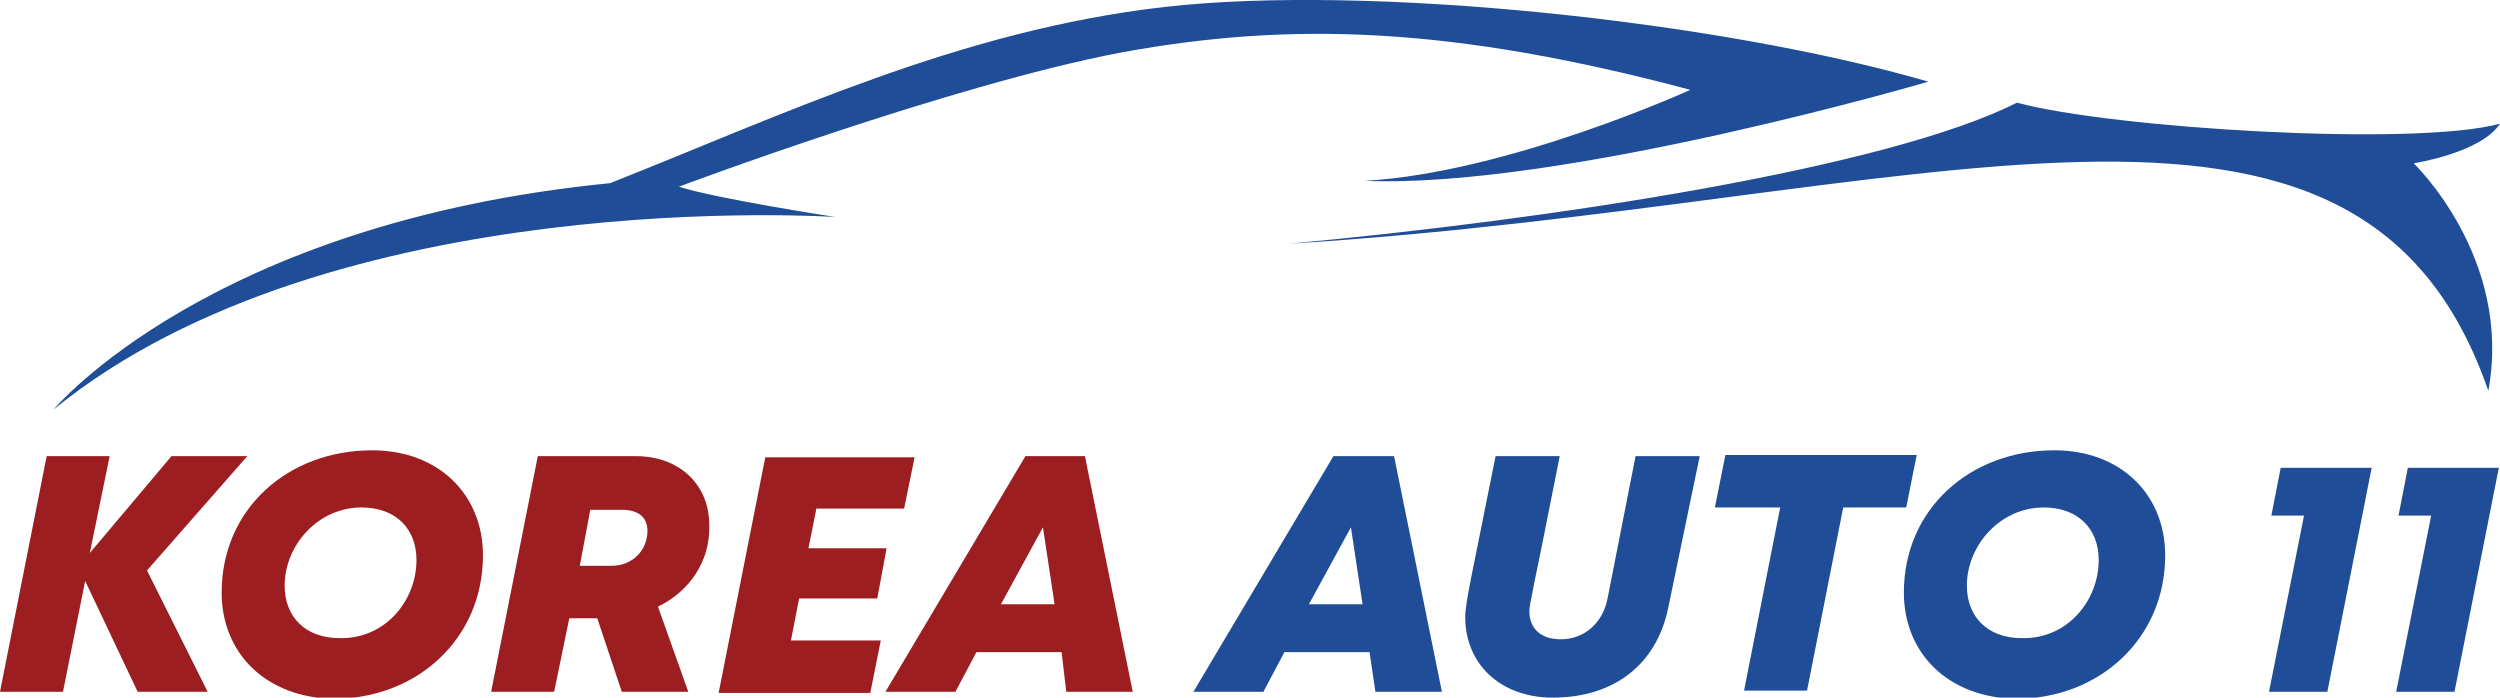 <?xml version="1.0" encoding="utf-8"?>
<!-- Generator: Adobe Illustrator 28.2.0, SVG Export Plug-In . SVG Version: 6.00 Build 0)  -->
<svg version="1.1" id="Layer_1" xmlns="http://www.w3.org/2000/svg" xmlns:xlink="http://www.w3.org/1999/xlink" x="0px" y="0px"
	 viewBox="0 0 214.3 59.8" style="enable-background:new 0 0 214.3 59.8;" xml:space="preserve">
<style type="text/css">
	.st0{fill:#9C1E21;}
	.st1{fill:#1F4D97;}
</style>
<g>
	<g>
		<path class="st0" d="M12.6,48.9l5.2,10.4h-6l-4.5-9.5l-1.9,9.5H0l4-20.2h5.4l-1.7,8.3l7-8.3h6.5L12.6,48.9z"/>
		<path class="st0" d="M19,50.8c0-7.2,5.7-12.2,12.9-12.2c5.7,0,9.5,3.8,9.5,9c0,7.2-5.7,12.3-12.8,12.3C22.8,59.8,19,56,19,50.8z
			 M35.7,48c0-2.7-1.8-4.5-4.7-4.5c-3.8,0-6.6,3.3-6.6,6.7c0,2.7,1.8,4.5,4.7,4.5C33,54.8,35.7,51.5,35.7,48z"/>
		<path class="st0" d="M56.4,52l2.6,7.3h-5.7L51.2,53h-2.4l-1.3,6.3h-5.4l4-20.2h8.4c3.8,0,6.3,2.5,6.3,5.9
			C60.9,48.1,59.1,50.7,56.4,52z M49.7,48.5h2.7c1.9,0,3.1-1.4,3.1-3c0-1.1-0.7-1.8-2.2-1.8h-2.7L49.7,48.5z"/>
		<path class="st0" d="M70,43.5L69.3,47H76l-0.8,4.3h-6.7l-0.7,3.6h7.7l-0.9,4.5h-13l4-20.2h12.8l-0.9,4.4H70z"/>
		<path class="st0" d="M91,55.9h-7.3l-1.8,3.4h-6l12-20.2H93l4.1,20.2h-5.7L91,55.9z M85.8,51.8h4.6l-1-6.6L85.8,51.8z"/>
		<path class="st1" d="M117.4,55.9h-7.3l-1.8,3.4h-6l12-20.2h5.2l4.1,20.2h-5.7L117.4,55.9z M112.2,51.8h4.6l-1-6.6L112.2,51.8z"/>
		<path class="st1" d="M125.6,52.9c0-1.3,0.6-3.7,2.6-13.8h5.5c-2.3,11.7-2.6,12.6-2.6,13.3c0,1.5,1,2.4,2.7,2.4c2,0,3.6-1.4,4-3.5
			l2.4-12.2h5.5L143,52.1c-1,4.9-4.7,7.7-9.9,7.7C128.6,59.8,125.6,56.9,125.6,52.9z"/>
		<path class="st1" d="M163.4,43.5H158l-3.1,15.7h-5.4l3.1-15.7H147l0.9-4.5h16.4L163.4,43.5z"/>
		<path class="st1" d="M163.2,50.8c0-7.2,5.7-12.2,12.9-12.2c5.7,0,9.5,3.8,9.5,9c0,7.2-5.7,12.3-12.8,12.3
			C167,59.8,163.2,56,163.2,50.8z M179.9,48c0-2.7-1.8-4.5-4.7-4.5c-3.8,0-6.6,3.3-6.6,6.7c0,2.7,1.8,4.5,4.7,4.5
			C177.2,54.8,179.9,51.5,179.9,48z"/>
		<path class="st1" d="M203.3,40.1l-3.8,19.2h-5l3-15.1h-2.8l0.8-4.1H203.3z"/>
		<path class="st1" d="M214.2,40.1l-3.8,19.2h-5l3-15.1h-2.8l0.8-4.1H214.2z"/>
	</g>
	<g>
		<g>
			<path class="st1" d="M71.6,18.6c0,0-43.2-2.9-67,16.5c0,0,13.3-16,47.7-19.4c14.9-5.9,30-13.1,47.5-15.1
				c17.5-2,47.6,1.2,65.5,6.4c0,0-31.4,9.2-48.3,8.5c12.3-0.7,27.9-7.8,27.9-7.8c-20.3-5.4-34.1-5.9-48.8-3.2
				C81.4,7.3,58.2,16,58.2,16C61.2,17,71.6,18.6,71.6,18.6z M206.9,14c0,0,5.8-0.9,7.4-3.4c-7.3,2-33.3,0.4-41.4-1.8
				c-11.1,5.6-39.7,10-62.5,12.1c54.7-3.4,91.8-19.5,102.9,12.6C215.4,22.1,206.9,14,206.9,14z"/>
		</g>
	</g>
</g>
</svg>
